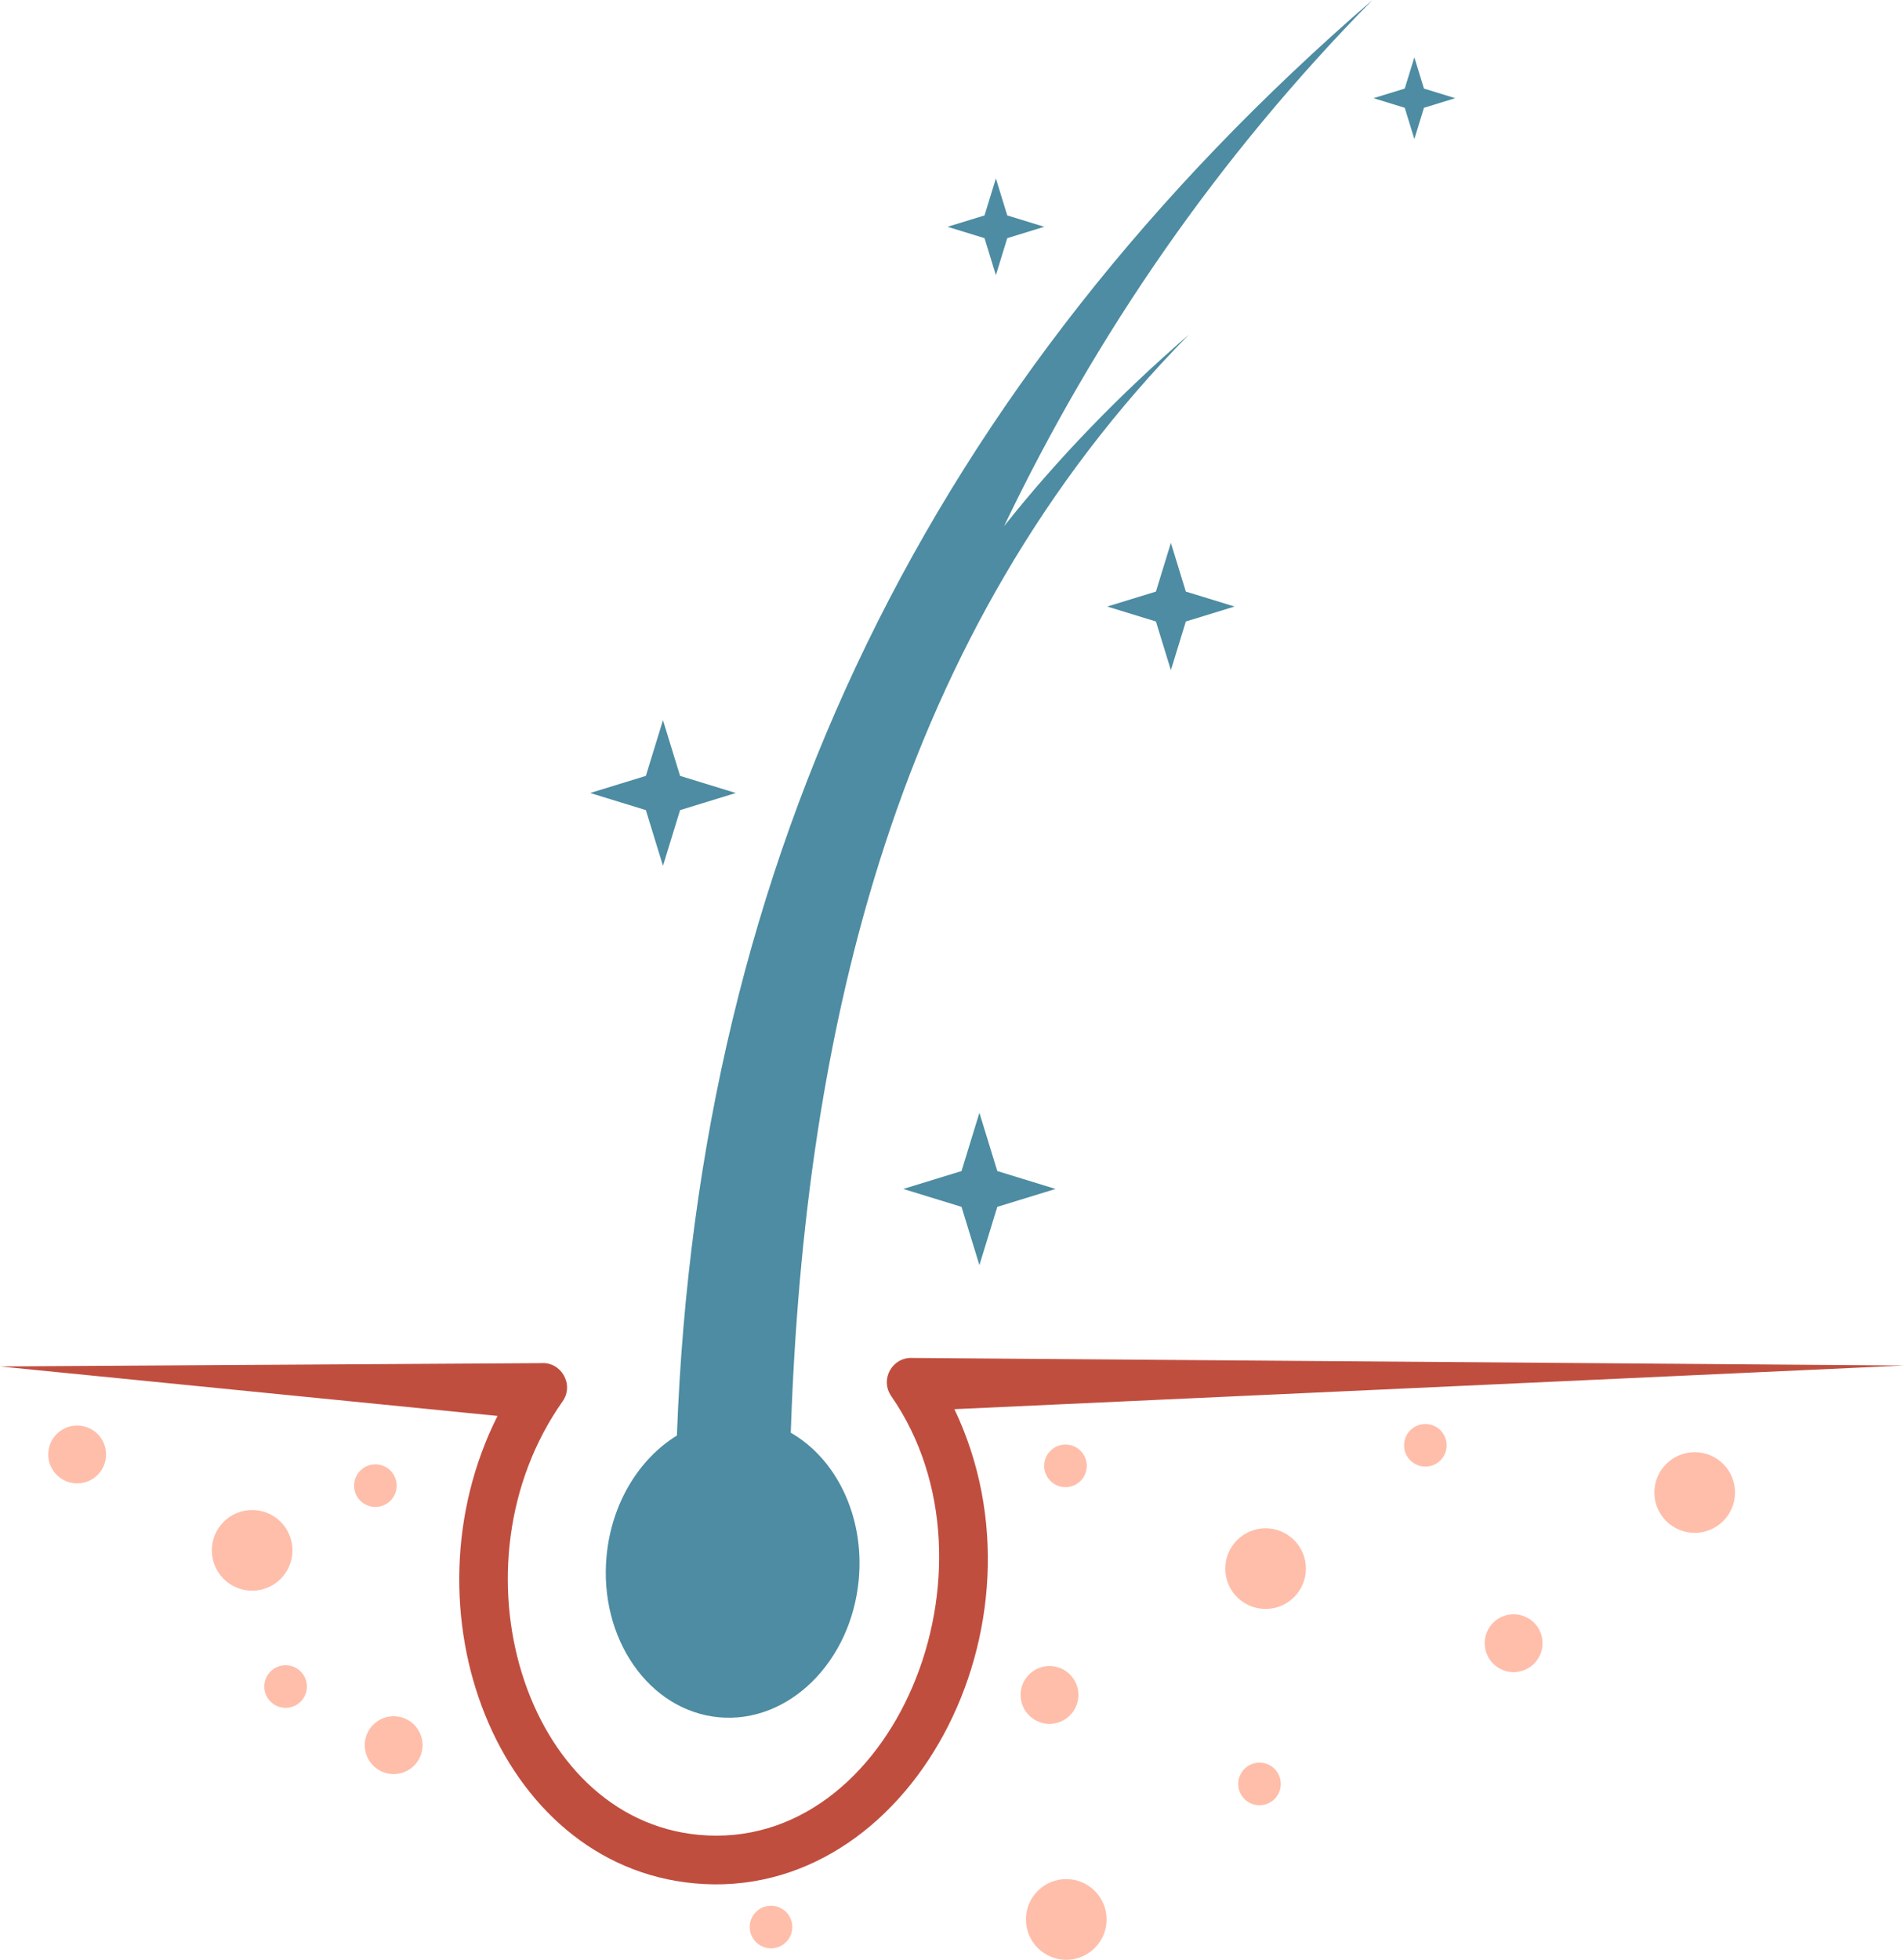 <?xml version="1.0" encoding="UTF-8"?>
<svg id="a" data-name="Layer 1" xmlns="http://www.w3.org/2000/svg" width="3130.24" height="3221.28" viewBox="0 0 3130.24 3221.28">
  <defs>
    <style>
      .b {
        fill: #c04e3f;
      }

      .b, .c, .d, .e {
        stroke-width: 0px;
      }

      .c {
        fill: #ffbeaa;
      }

      .c, .d {
        fill-rule: evenodd;
      }

      .d, .e {
        fill: #4d8ca2;
      }
    </style>
  </defs>
  <path class="b" d="M1500.01,2232.06c-32.68-1.75-54.09,34.91-34.63,62.98,195.1,281.32,3.61,750.54-316.44,720.91-287.6-26.63-413.47-443.77-223.98-712.55,19.37-27.49-2.25-65.54-35.81-62.81L0,2246.02l817.94,81.34c-159.77,317.48-2.05,738.16,323.63,768.31,354.16,32.79,596.44-425.54,427.53-779.41l1561.14-71.73-1630.23-12.47Z"/>
  <path class="e" d="M1112.86,2359.6C1148.12,1405.28,1529.72,628.47,2256.34,0c-254.05,257.77-454.84,549.73-605.64,864.89,88-110.87,189.28-215.74,303.91-314.89-480.55,487.62-632.31,1140.72-654.56,1804.99,74.5,42.59,121.43,136.93,111.76,241.45-12.55,135.55-115.53,236.85-230.04,226.24-114.49-10.61-197.14-129.07-184.6-264.62,8.08-87.27,53.66-160.33,115.66-198.47"/>
  <polygon class="d" points="1610.18 1829.11 1580.77 1924.85 1485.01 1954.28 1580.77 1983.68 1610.18 2079.44 1639.59 1983.68 1735.34 1954.28 1639.59 1924.85 1610.18 1829.11"/>
  <polygon class="d" points="1089.96 1183.76 1061.83 1275.33 970.26 1303.45 1061.83 1331.59 1089.96 1423.15 1118.08 1331.59 1209.65 1303.45 1118.08 1275.33 1089.96 1183.76"/>
  <polygon class="d" points="1924.97 892.33 1900.39 972.38 1820.34 996.96 1900.39 1021.54 1924.97 1101.59 1949.56 1021.54 2029.61 996.96 1949.56 972.38 1924.97 892.33"/>
  <polygon class="d" points="1637.27 293.27 1618.57 354.09 1557.75 372.78 1618.57 391.46 1637.27 452.3 1655.96 391.46 1716.78 372.78 1655.96 354.09 1637.27 293.27"/>
  <polygon class="d" points="2325.25 94.21 2309.45 145.6 2258.06 161.38 2309.45 177.18 2325.25 228.58 2341.03 177.18 2392.43 161.38 2341.03 145.6 2325.25 94.21"/>
  <path class="c" d="M2786.15,2386.94c-36.63,0-66.31,29.69-66.31,66.31s29.68,66.29,66.31,66.29,66.31-29.68,66.31-66.29-29.68-66.31-66.31-66.31"/>
  <path class="c" d="M2080.67,2512.03c-36.61,0-66.29,29.67-66.29,66.29s29.68,66.29,66.29,66.29,66.29-29.66,66.29-66.29-29.68-66.29-66.29-66.29"/>
  <path class="c" d="M1752.95,3088.66c-36.63,0-66.31,29.68-66.31,66.31s29.69,66.31,66.31,66.31,66.31-29.68,66.31-66.31-29.7-66.31-66.31-66.31"/>
  <path class="c" d="M414.53,2482c-36.62,0-66.3,29.68-66.3,66.31s29.69,66.29,66.3,66.29,66.3-29.68,66.3-66.29-29.69-66.31-66.3-66.31"/>
  <path class="c" d="M1725.41,2738.44c-26.24,0-47.53,21.29-47.53,47.53s21.29,47.55,47.53,47.55,47.55-21.29,47.55-47.55-21.29-47.53-47.55-47.53"/>
  <path class="c" d="M2488.44,2653.36c-26.26,0-47.55,21.29-47.55,47.54s21.29,47.55,47.55,47.55,47.54-21.29,47.54-47.55-21.29-47.54-47.54-47.54"/>
  <path class="c" d="M647.18,2820.99c-26.25,0-47.54,21.29-47.54,47.55s21.29,47.53,47.54,47.53,47.55-21.29,47.55-47.53-21.29-47.55-47.55-47.55"/>
  <path class="c" d="M126.84,2343.13c-26.26,0-47.54,21.29-47.54,47.55s21.28,47.54,47.54,47.54,47.55-21.29,47.55-47.54-21.29-47.55-47.55-47.55"/>
  <path class="c" d="M2343.33,2340.63c-19.34,0-35.02,15.67-35.02,35.02s15.69,35.02,35.02,35.02,35.04-15.67,35.04-35.02-15.67-35.02-35.04-35.02"/>
  <path class="c" d="M1751.67,2374.4c-19.34,0-35.02,15.67-35.02,35.02s15.69,35.02,35.02,35.02,35.04-15.67,35.04-35.02-15.69-35.02-35.04-35.02"/>
  <path class="c" d="M2070.65,2897.24c-19.35,0-35.02,15.69-35.02,35.04s15.67,35.02,35.02,35.02,35.02-15.67,35.02-35.02-15.69-35.04-35.02-35.04"/>
  <path class="c" d="M1267.59,3132.42c-19.35,0-35.04,15.67-35.04,35.02s15.69,35.04,35.04,35.04,35.03-15.69,35.03-35.04-15.68-35.02-35.03-35.02"/>
  <path class="c" d="M617.13,2406.92c-19.34,0-35.03,15.67-35.03,35.02s15.69,35.02,35.03,35.02,35.03-15.67,35.03-35.02-15.68-35.02-35.03-35.02"/>
  <path class="c" d="M469.54,2737.13c-19.35,0-35.03,15.69-35.03,35.04s15.68,35.02,35.03,35.02,35.02-15.69,35.02-35.02-15.68-35.04-35.02-35.04"/>
</svg>